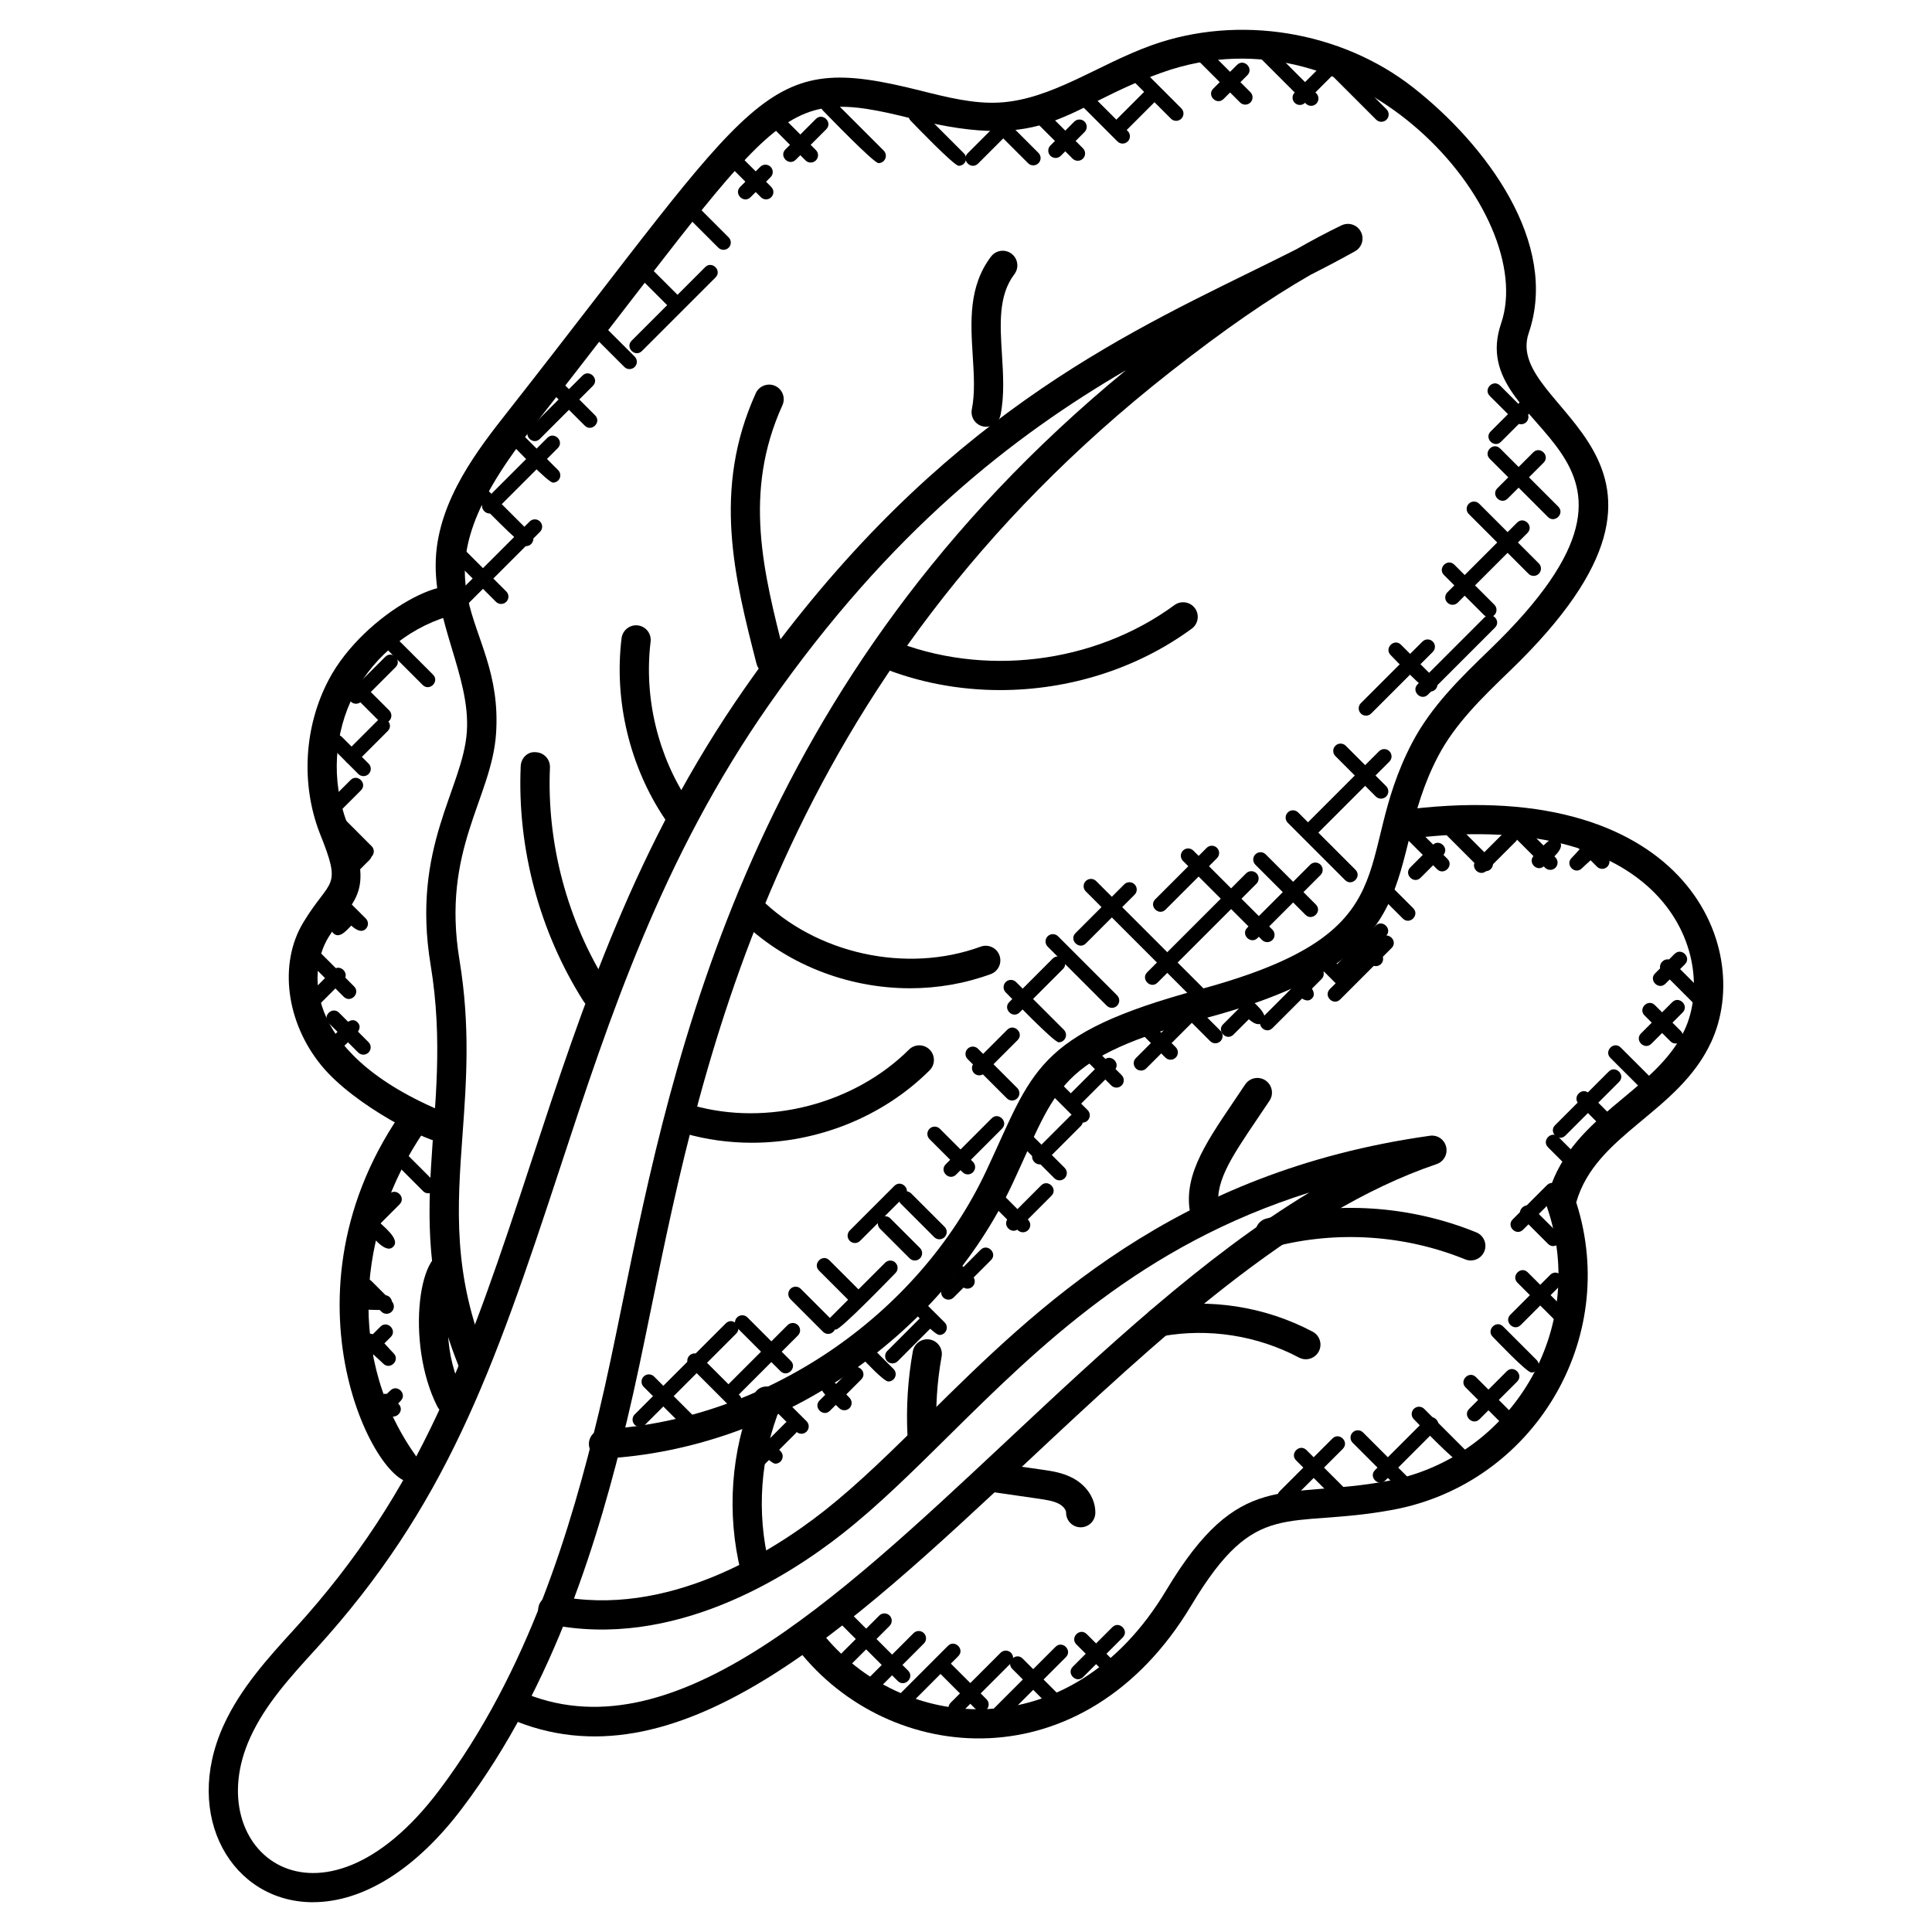 <?xml version="1.0" encoding="UTF-8"?>
<!-- Uploaded to: SVG Repo, www.svgrepo.com, Generator: SVG Repo Mixer Tools -->
<svg fill="#000000" width="800px" height="800px" version="1.1" viewBox="144 144 512 512" xmlns="http://www.w3.org/2000/svg">
 <g>
  <path d="m226.96 648.11c-21.422-0.008-34.684-22.727-23.719-46.848 4.496-9.875 11.781-17.867 18.82-25.586 33.801-37.051 46.117-73.254 62.883-124.29 13.512-41.094 27.477-83.594 56.52-125.14 47.297-67.648 95.156-91.145 133.62-110.01 4.293-2.109 8.465-4.156 12.496-6.199 3.93-2.254 7.914-4.379 11.938-6.324 1.898-0.891 4.156-0.164 5.125 1.699 0.969 1.859 0.285 4.148-1.543 5.168-3.789 2.125-7.742 4.199-11.828 6.269-11.129 6.402-22.926 14.57-37.113 25.703-103.43 81.176-124.02 181.81-137.64 248.41-2.148 10.512-4.156 20.277-6.277 29.121-7.402 30.816-19.051 70.379-43.723 103.07-12.125 16.086-26.172 24.945-39.555 24.945zm215.38-405.98c-29.586 17.262-62.223 42.391-94.516 88.578-28.391 40.605-42.18 82.547-55.512 123.12-17.688 53.816-30.199 89.391-64.52 127.09-6.945 7.613-13.504 14.805-17.492 23.57-13.711 30.16 18.539 55.77 50.031 14.027 23.805-31.547 35.152-70.121 42.375-100.21 2.109-8.766 4.086-18.445 6.215-28.863 13.543-66.184 33.844-165.43 133.42-247.3z"/>
  <path d="m303.94 530.54c-2.055 0-3.758-1.605-3.867-3.668-0.125-2.133 1.52-3.961 3.66-4.078 42.676-2.301 83.523-29.848 101.65-68.543 12.387-26.301 12.648-36.211 56.551-48.047 57.055-15.379 39.816-33.887 56.309-65.379 5.102-9.742 12.969-17.332 20.57-24.68 56.273-54.312-7.293-56.41 2.992-86.414 10.023-29.305-37.965-85.09-89.949-66.473-26.027 9.309-29.934 21.277-65.844 12.254-36.895-9.281-34.203-3.082-101.32 82.312-34.406 43.73-7.086 48.879-9.23 80.594-1.172 17.27-14.531 30.703-9.695 59.992 2.891 17.508 1.836 32.129 0.812 46.273-1.387 19.129-2.699 37.188 6.656 59.652 0.82 1.977-0.117 4.246-2.086 5.07-1.977 0.828-4.246-0.109-5.07-2.086-17.043-40.941-1.262-67.07-7.961-107.64-5.176-31.289 8.59-46.637 9.602-61.773 1-14.648-9.016-29.383-8.215-45.895 0.758-15.672 11.348-29.137 19.082-38.965 67.254-85.57 67.074-95.641 109.31-85.039 7.246 1.82 14.168 3.543 20.883 3.172 13.867-0.742 26.176-10.082 40.453-15.199 22.949-8.215 50.141-3.805 69.301 11.23 19.215 15.082 38.77 41.172 30.594 65.047-7.062 20.641 54.258 32.414-4.938 89.477-7.488 7.231-14.562 14.066-19.082 22.695-15.348 29.23 0.254 52.715-61.172 69.262-40.141 10.812-39.531 18.152-51.535 43.848-19.309 41.203-62.812 70.535-108.26 72.992-0.062 0.012-0.133 0.012-0.203 0.012z"/>
  <path d="m262.21 447.01c-4.488 0-24.309-10.016-33.004-20.602-9.41-11.457-11.402-27.051-4.836-37.934 7.199-11.93 10.449-8.598 4.332-23.758-4.992-13.016-4.102-28.16 2.379-40.508 9.348-17.828 34.547-30.77 36.652-22.129 0.496 2.078-0.773 4.172-2.852 4.68-11.418 2.773-21.492 10.641-26.949 21.043-5.449 10.402-6.199 23.16-2 34.137 7.945 19.703 1.133 20.477-4.938 30.531-5.711 9.473-6.356 31.688 32.633 47.047 1.992 0.789 2.969 3.039 2.18 5.031-0.59 1.531-2.055 2.461-3.598 2.461z"/>
  <path d="m278.88 599.37c-1.961-0.852-2.852-3.141-2-5.102 0.859-1.969 3.156-2.852 5.102-2 39.453 17.238 82.781-23.309 128.64-66.246 25.91-24.27 52.473-49.141 80.371-65.992-44.492 13.984-71.48 40.66-95.816 64.719-9.488 9.371-18.438 18.223-27.766 25.578-15.066 11.898-45.242 30.816-77.703 24.129-2.102-0.434-3.441-2.488-3.008-4.582 0.434-2.109 2.504-3.434 4.582-3.016 29.383 6.086 57.316-11.555 71.332-22.617 8.977-7.094 17.789-15.797 27.113-25.012 29.184-28.84 65.496-64.734 133.21-74.238 2.031-0.293 3.852 1.008 4.309 2.945 0.465 1.945-0.637 3.922-2.527 4.566-37.988 12.867-73.992 46.574-108.8 79.176-47.715 44.672-92.91 87.016-137.04 67.691z"/>
  <path d="m344.09 563.46c-1.742 0-3.324-1.18-3.758-2.938-3.82-15.41-2.637-31.988 3.363-46.676 1.93-4.727 9.113-1.82 7.176 2.93-5.371 13.184-6.449 28.059-3.016 41.879 0.512 2.078-0.75 4.184-2.828 4.695-0.316 0.07-0.633 0.109-0.938 0.109z"/>
  <path d="m355.48 581.16c-1.316-1.684-1.023-4.125 0.66-5.441 1.691-1.316 4.125-1.031 5.441 0.66 21.285 27.16 66.215 31.215 91.453-10.898 19.469-32.484 31.035-23.902 58.613-28.988 32.996-6.078 53.371-40.344 42.367-72.473-0.242-0.699-0.277-1.457-0.102-2.18 5.441-22.191 28.641-27.941 36.531-44.91 9.023-19.445-4.711-60.133-75.27-50.375-5.031 0.715-6.152-6.969-1.062-7.672 75.914-10.566 95.203 35.809 83.352 61.316-8.703 18.75-30.578 24.309-35.746 42.445 11.688 36.367-11.473 74.625-48.66 81.477-28.375 5.223-36.082-3.519-53.363 25.344-28.371 47.32-80.023 42.59-104.21 11.695z"/>
  <path d="m533.77 478.04c-0.488 0-0.984-0.094-1.457-0.285-16.02-6.519-34.043-7.703-50.77-3.324-2.109 0.512-4.191-0.699-4.727-2.766-0.543-2.07 0.699-4.191 2.758-4.727 18.348-4.781 38.109-3.496 55.66 3.652 1.984 0.805 2.938 3.07 2.125 5.047-0.617 1.488-2.059 2.402-3.59 2.402z"/>
  <path d="m463.51 469.92c-1.707 0-3.269-1.133-3.734-2.859-2.844-10.434 3.277-19.477 11.023-30.934l3.18-4.727c1.195-1.789 3.613-2.262 5.371-1.086 1.781 1.18 2.269 3.59 1.094 5.371l-3.223 4.789c-7.144 10.57-11.867 17.555-9.961 24.555 0.559 2.062-0.652 4.191-2.719 4.758-0.348 0.086-0.695 0.133-1.031 0.133z"/>
  <path d="m490.06 504.22c-0.613 0-1.23-0.148-1.812-0.449-11.062-5.859-23.941-7.875-36.273-5.656-2.078 0.355-4.117-1.023-4.496-3.133-0.379-2.109 1.023-4.125 3.133-4.504 14.035-2.519 28.68-0.234 41.266 6.441 1.891 1 2.613 3.348 1.605 5.238-0.699 1.309-2.039 2.062-3.422 2.062z"/>
  <path d="m430.4 548.75h-0.039c-2.141-0.016-3.859-1.773-3.836-3.914 0.008-0.715-0.773-1.684-1.797-2.254-1.504-0.828-3.496-1.117-5.606-1.426l-11.586-1.676c-2.117-0.309-3.59-2.269-3.285-4.387 0.309-2.125 2.324-3.606 4.387-3.277l11.594 1.668c2.574 0.371 5.481 0.797 8.215 2.293 3.637 1.992 5.867 5.488 5.828 9.121-0.016 2.141-1.746 3.852-3.875 3.852z"/>
  <path d="m388.36 528.06c-2.055 0-3.758-1.613-3.867-3.684-0.379-7.457 0.102-14.945 1.418-22.262 0.379-2.109 2.418-3.512 4.504-3.125 2.109 0.379 3.504 2.394 3.125 4.504-1.219 6.727-1.66 13.617-1.309 20.484 0.117 2.141-1.535 3.961-3.676 4.07-0.07 0.012-0.141 0.012-0.195 0.012z"/>
  <path d="m249.95 439.46c2.867-4.199 9.293 0.109 6.402 4.363-17.812 26.129-20.812 60.836-1.371 87.059 1.277 1.723 0.914 4.148-0.805 5.418-8.094 5.992-38.484-46.574-4.227-96.84z"/>
  <path d="m263.33 518.84c-1.418 0-2.781-0.781-3.457-2.133-8.598-17.09-4.727-43.848 3.465-40.559 1.984 0.805 2.945 3.062 2.141 5.047-4.125 10.215-3.637 22.199 1.309 32.035 0.961 1.914 0.195 4.238-1.723 5.199-0.559 0.277-1.148 0.41-1.734 0.41z"/>
  <path d="m409.06 326.88c-10.922 0-21.836-2.031-31.949-6.199-1.977-0.812-2.922-3.078-2.102-5.062 0.805-1.977 3.078-2.906 5.055-2.109 24.391 10.039 53.914 6.457 75.184-9.16 1.707-1.246 4.133-0.898 5.418 0.828 1.262 1.727 0.891 4.156-0.828 5.418-14.594 10.715-32.703 16.285-50.777 16.285z"/>
  <path d="m405.36 257.1c-0.254 0-0.512-0.023-0.773-0.078-2.102-0.426-3.457-2.465-3.039-4.566 0.852-4.254 0.559-9.031 0.242-14.082-0.566-9.086-1.156-18.469 4.852-26.391 1.301-1.707 3.727-2.031 5.426-0.742 1.715 1.293 2.047 3.719 0.75 5.434-4.269 5.629-3.789 13.207-3.293 21.223 0.332 5.332 0.684 10.844-0.379 16.098-0.367 1.828-1.988 3.106-3.785 3.106z"/>
  <path d="m348.24 322.83c-1.734 0-3.309-1.164-3.75-2.914-5.805-22.68-11.805-46.125-0.195-71.719 0.883-1.953 3.215-2.805 5.125-1.93 1.953 0.883 2.812 3.188 1.93 5.133-10.488 23.113-5.07 44.234 0.652 66.598 0.527 2.078-0.723 4.184-2.789 4.711-0.336 0.082-0.656 0.121-0.973 0.121z"/>
  <path d="m385.17 405.9c-16.727 0-33.391-6.512-45.352-18.5-1.504-1.52-1.504-3.969 0.016-5.481 1.496-1.504 3.969-1.512 5.481 0.008 14.797 14.859 38.887 20.168 58.574 12.945 2-0.738 4.238 0.293 4.977 2.301 0.738 2.008-0.293 4.231-2.309 4.977-6.887 2.523-14.148 3.75-21.387 3.75z"/>
  <path d="m343.25 446.84c-6 0-12.023-0.812-17.859-2.488-2.062-0.59-3.246-2.734-2.66-4.797 0.582-2.062 2.727-3.231 4.789-2.652 19.766 5.664 42.801-0.262 57.371-14.75 1.512-1.504 3.969-1.504 5.481 0.016 1.504 1.52 1.504 3.969-0.016 5.481-12.434 12.387-29.719 19.191-47.105 19.191z"/>
  <path d="m301.9 411.14c-1.277 0-2.535-0.637-3.269-1.805-11.672-18.41-17.586-40.523-16.641-62.285 0.094-2.133 1.812-3.953 4.039-3.703 2.141 0.094 3.797 1.898 3.711 4.039-0.875 20.191 4.613 40.715 15.434 57.805 1.156 1.805 0.613 4.199-1.195 5.348-0.645 0.406-1.363 0.602-2.078 0.602z"/>
  <path d="m323.48 362.84c-1.238 0-2.457-0.598-3.207-1.707-9.379-13.891-13.586-31.391-11.551-48.016 0.262-2.125 2.246-3.644 4.316-3.379 2.125 0.254 3.644 2.195 3.379 4.316-1.805 14.805 1.938 30.383 10.277 42.746 1.203 1.773 0.738 4.18-1.047 5.379-0.664 0.445-1.422 0.66-2.168 0.66z"/>
  <path d="m364.66 584.49 12.355-12.355c0.758-0.758 1.984-0.758 2.734 0 0.758 0.758 0.758 1.984 0 2.742l-12.355 12.355c-1.812 1.816-4.535-0.941-2.734-2.742z"/>
  <path d="m372.45 590.45 13.648-13.648c0.758-0.758 1.984-0.758 2.742 0 0.758 0.758 0.758 1.984 0 2.742l-13.648 13.648c-1.82 1.816-4.551-0.941-2.742-2.742z"/>
  <path d="m381.49 593.9 13.719-13.727c1.797-1.797 4.559 0.922 2.734 2.742l-13.711 13.727c-1.82 1.816-4.547-0.934-2.742-2.742z"/>
  <path d="m395.95 595.22 13.223-13.223c0.758-0.758 1.984-0.758 2.742 0 0.758 0.758 0.758 1.984 0 2.742l-13.223 13.223c-1.812 1.797-4.547-0.938-2.742-2.742z"/>
  <path d="m407.45 596.7 16.27-16.27c1.797-1.797 4.559 0.922 2.742 2.742l-16.27 16.27c-1.816 1.812-4.547-0.938-2.742-2.742z"/>
  <path d="m428.31 585.69 10.473-10.473c1.797-1.797 4.559 0.922 2.742 2.742l-10.473 10.473c-1.82 1.816-4.547-0.945-2.742-2.742z"/>
  <path d="m381.91 589.47-14.594-14.594c-0.758-0.758-0.758-1.984 0-2.742 0.758-0.758 1.984-0.758 2.742 0l14.594 14.594c1.809 1.82-0.941 4.551-2.742 2.742z"/>
  <path d="m402.7 597.07-10.57-10.57c-1.797-1.797 0.922-4.559 2.742-2.742l10.57 10.57c0.758 0.758 0.758 1.984 0 2.742-0.75 0.75-1.98 0.766-2.742 0z"/>
  <path d="m422.18 596.2-9.906-9.914c-1.797-1.805 0.922-4.559 2.742-2.742l9.906 9.914c0.758 0.758 0.758 1.984 0 2.742-0.754 0.742-1.977 0.758-2.742 0z"/>
  <path d="m438.96 589.49-9.703-9.695c-1.797-1.805 0.922-4.559 2.742-2.742l9.703 9.703c0.758 0.758 0.758 1.984 0 2.742-0.758 0.746-1.98 0.762-2.742-0.008z"/>
  <path d="m500.82 544.36-13.332-13.332c-1.797-1.797 0.922-4.559 2.742-2.742l13.332 13.332c0.758 0.758 0.758 1.984 0 2.742-0.75 0.75-1.977 0.758-2.742 0z"/>
  <path d="m516.29 540.17-13.82-13.82c-0.758-0.758-0.758-1.984 0-2.742 0.758-0.758 1.984-0.758 2.742 0l13.82 13.82c0.758 0.758 0.758 1.984 0 2.742-0.758 0.75-1.98 0.758-2.742 0z"/>
  <path d="m530.91 531.54c-1.285 0-11.316-10.52-12.23-11.434-0.758-0.758-0.758-1.984 0-2.742 0.758-0.758 1.984-0.758 2.742 0l10.859 10.859c1.227 1.23 0.344 3.316-1.371 3.316z"/>
  <path d="m541.3 520.58-8.898-8.891c-1.797-1.805 0.922-4.559 2.742-2.742l8.891 8.891c0.758 0.758 0.758 1.984 0 2.742-0.742 0.754-1.973 0.762-2.734 0z"/>
  <path d="m549.85 507.73c-1.27 0-9.363-8.566-10.262-9.465-1.797-1.797 0.922-4.559 2.742-2.742l8.898 8.891c0.758 0.758 0.758 1.984 0 2.742-0.387 0.391-0.883 0.574-1.379 0.574z"/>
  <path d="m556.66 494.45-10.52-10.52c-1.797-1.797 0.922-4.559 2.734-2.742l10.527 10.52c0.758 0.758 0.758 1.984 0 2.742-0.758 0.75-1.984 0.758-2.742 0z"/>
  <path d="m554.25 473.64-6.875-6.867c-1.797-1.797 0.922-4.559 2.742-2.734l6.875 6.867c1.801 1.789-0.93 4.547-2.742 2.734z"/>
  <path d="m560.64 454.44-6.394-6.394c-1.797-1.797 0.922-4.559 2.742-2.742l6.394 6.394c1.816 1.82-0.938 4.547-2.742 2.742z"/>
  <path d="m569.66 443.81-7.301-7.309c-1.797-1.797 0.922-4.559 2.734-2.742l7.301 7.309c1.82 1.82-0.93 4.543-2.734 2.742z"/>
  <path d="m579.97 433.54-9.199-9.191c-1.797-1.797 0.922-4.559 2.742-2.742l9.199 9.191c1.812 1.82-0.938 4.543-2.742 2.742z"/>
  <path d="m586.7 419.98-6.875-6.867c-1.812-1.812 0.93-4.551 2.742-2.742l6.875 6.867c0.758 0.758 0.758 1.984 0 2.742-0.758 0.75-1.984 0.758-2.742 0z"/>
  <path d="m592.45 409.52-7.945-7.953c-1.812-1.812 0.945-4.551 2.742-2.742l7.945 7.953c0.758 0.758 0.758 1.984 0 2.742-0.75 0.746-1.973 0.77-2.742 0z"/>
  <path d="m484.49 542.51c-0.496 0-0.992-0.188-1.371-0.566-0.758-0.758-0.758-1.984 0-2.742l13.992-13.984c1.82-1.805 4.551 0.93 2.742 2.742l-13.992 13.984c-0.379 0.379-0.883 0.566-1.371 0.566z"/>
  <path d="m508.39 533.59 13.473-13.473c1.797-1.797 4.559 0.922 2.742 2.742l-13.473 13.473c-1.82 1.816-4.539-0.938-2.742-2.742z"/>
  <path d="m533.34 517.37 9.977-9.977c1.797-1.797 4.559 0.922 2.742 2.742l-9.977 9.977c-1.816 1.809-4.547-0.945-2.742-2.742z"/>
  <path d="m544.26 492.41 10.566-10.566c1.805-1.805 4.559 0.922 2.742 2.742l-10.566 10.566c-1.82 1.812-4.547-0.945-2.742-2.742z"/>
  <path d="m544.89 467.14 9.055-9.055c1.812-1.812 4.543 0.938 2.742 2.742l-9.055 9.055c-1.82 1.816-4.539-0.938-2.742-2.742z"/>
  <path d="m556.11 442.19 14.215-14.215c1.797-1.797 4.559 0.922 2.742 2.742l-14.215 14.215c-1.82 1.816-4.539-0.938-2.742-2.742z"/>
  <path d="m578.89 417.86 8.277-8.277c1.797-1.797 4.559 0.922 2.742 2.742l-8.277 8.277c-1.82 1.816-4.551-0.934-2.742-2.742z"/>
  <path d="m582.62 401.95 5.156-5.148c1.82-1.812 4.551 0.938 2.742 2.742l-5.156 5.148c-1.82 1.812-4.547-0.945-2.742-2.742z"/>
  <path d="m524.84 374.34-8.648-8.641c-1.812-1.812 0.93-4.551 2.742-2.734l8.648 8.641c1.797 1.797-0.93 4.547-2.742 2.734z"/>
  <path d="m515.76 387.42-6.75-6.75c-1.797-1.797 0.922-4.559 2.742-2.742l6.75 6.75c1.816 1.82-0.938 4.551-2.742 2.742z"/>
  <path d="m507.23 399.47-6.316-6.316c-1.797-1.797 0.922-4.559 2.742-2.734l6.316 6.316c0.758 0.758 0.758 1.984 0 2.742-0.762 0.742-1.984 0.75-2.742-0.008z"/>
  <path d="m498.71 405.32-6.859-6.867c-1.797-1.797 0.914-4.559 2.742-2.734l6.859 6.859c0.758 0.758 0.758 1.984 0 2.742-0.75 0.742-1.977 0.758-2.742 0z"/>
  <path d="m536.34 374.31-9.23-9.23c-1.797-1.797 0.922-4.559 2.742-2.742l9.23 9.23c0.758 0.758 0.758 1.984 0 2.742-0.75 0.75-1.973 0.758-2.742 0z"/>
  <path d="m553.46 373.96-9.512-9.512c-1.797-1.805 0.922-4.559 2.734-2.742l9.52 9.52c0.758 0.758 0.758 1.984 0 2.742-0.75 0.742-1.973 0.75-2.742-0.008z"/>
  <path d="m567.22 373.68-7.992-7.992c-1.797-1.797 0.922-4.559 2.742-2.734l7.992 7.992c0.758 0.758 0.758 1.984 0 2.742-0.758 0.754-1.98 0.762-2.742-0.008z"/>
  <path d="m497.16 400.7 11.395-11.387c1.797-1.805 4.559 0.922 2.742 2.734l-11.395 11.387c-1.82 1.824-4.547-0.934-2.742-2.734z"/>
  <path d="m517.74 373.87 5.938-5.938c1.797-1.797 4.559 0.922 2.734 2.742l-5.938 5.938c-1.812 1.812-4.531-0.938-2.734-2.742z"/>
  <path d="m535.21 372 7.719-7.719c1.797-1.797 4.559 0.922 2.742 2.742l-7.719 7.719c-1.82 1.812-4.551-0.938-2.742-2.742z"/>
  <path d="m550.5 370.75c2.047-2.055 4.719-5.867 6.656-3.93 1.945 1.93-1.875 4.621-3.922 6.664-1.793 1.809-4.555-0.914-2.734-2.734z"/>
  <path d="m560.48 371.38c2.223-2.223 5.598-6.938 7.633-4.898 2.039 2.039-2.676 5.418-4.898 7.633-1.812 1.816-4.539-0.938-2.734-2.734z"/>
  <path d="m462.42 410.9-30.68-30.68c-0.758-0.758-0.758-1.984 0-2.734 0.758-0.758 1.984-0.758 2.742 0l30.68 30.68c0.758 0.758 0.758 1.984 0 2.742-0.75 0.746-1.977 0.762-2.742-0.008z"/>
  <path d="m478.46 393.11-20.957-20.957c-0.758-0.758-0.758-1.984 0-2.742 0.758-0.758 1.984-0.758 2.742 0l20.957 20.957c0.758 0.758 0.758 1.984 0 2.742-0.758 0.75-1.984 0.758-2.742 0z"/>
  <path d="m500.46 377.23-15.184-15.184c-0.758-0.758-0.758-1.984 0-2.742 0.758-0.758 1.984-0.758 2.742 0l15.184 15.184c1.801 1.805-0.934 4.547-2.742 2.742z"/>
  <path d="m508.61 355.09-10.719-10.719c-0.758-0.758-0.758-1.984 0-2.742 0.758-0.758 1.984-0.758 2.742 0l10.719 10.719c0.758 0.758 0.758 1.984 0 2.734-0.75 0.758-1.977 0.766-2.742 0.008z"/>
  <path d="m523.02 327.28c-1.27 0-9.582-8.773-10.48-9.672-1.797-1.797 0.922-4.559 2.742-2.742l9.105 9.098c0.758 0.758 0.758 1.984 0 2.742-0.375 0.379-0.871 0.574-1.367 0.574z"/>
  <path d="m537.28 307-10.602-10.602c-1.805-1.797 0.922-4.559 2.742-2.742l10.602 10.602c0.758 0.758 0.758 1.984 0 2.742-0.75 0.75-1.973 0.758-2.742 0z"/>
  <path d="m549.06 296.05-15.812-15.82c-0.758-0.758-0.758-1.984 0-2.742 0.766-0.766 1.992-0.75 2.742 0l15.812 15.82c0.758 0.758 0.758 1.984 0 2.742-0.75 0.754-1.973 0.766-2.742 0z"/>
  <path d="m424.57 420.22c-1.293 0-13.121-12.316-14.043-13.23-0.758-0.758-0.758-1.984 0-2.742 0.758-0.75 1.984-0.758 2.742 0l12.672 12.664c0.758 0.758 0.758 1.984 0 2.742-0.379 0.383-0.867 0.566-1.371 0.566z"/>
  <path d="m410.84 435.08-10.41-10.41c-0.758-0.758-0.758-1.984 0-2.742 0.766-0.766 1.992-0.75 2.742 0l10.41 10.41c0.758 0.758 0.758 1.984 0 2.742-0.75 0.746-1.977 0.77-2.742 0z"/>
  <path d="m399.11 454.66-8.781-8.781c-0.758-0.758-0.758-1.984 0-2.742 0.766-0.766 1.992-0.75 2.742 0l8.781 8.781c0.758 0.758 0.758 1.984 0 2.734-0.75 0.762-1.973 0.777-2.742 0.008z"/>
  <path d="m391.58 471.86-8.82-8.82c-1.797-1.805 0.922-4.559 2.742-2.742l8.82 8.82c0.758 0.758 0.758 1.984 0 2.742-0.758 0.754-1.984 0.762-2.742 0z"/>
  <path d="m368.71 488.39-7.664-7.664c-1.797-1.797 0.922-4.559 2.742-2.742l7.664 7.664c0.758 0.758 0.758 1.984 0 2.742-0.75 0.75-1.973 0.758-2.742 0z"/>
  <path d="m350.83 507.37-11.496-11.504c-0.758-0.758-0.758-1.984 0-2.742 0.758-0.758 1.984-0.758 2.742 0l11.488 11.512c1.812 1.805-0.93 4.543-2.734 2.734z"/>
  <path d="m326.71 523.66-12.129-12.129c-0.758-0.758-0.758-1.984 0-2.742 0.758-0.758 1.984-0.758 2.742 0l12.137 12.129c0.758 0.758 0.758 1.984 0 2.742-0.758 0.754-1.984 0.762-2.75 0z"/>
  <path d="m337.25 516.52-10.543-10.543c-0.758-0.758-0.758-1.984 0-2.742s1.984-0.758 2.734 0l10.543 10.543c0.758 0.758 0.758 1.984 0 2.742-0.75 0.75-1.973 0.758-2.734 0z"/>
  <path d="m362.11 496.93-8.633-8.633c-0.758-0.758-0.758-1.984 0-2.742 0.758-0.758 1.984-0.758 2.734 0l8.633 8.633c0.758 0.758 0.758 1.984 0 2.742-0.75 0.754-1.977 0.77-2.734 0z"/>
  <path d="m385.07 477.48-7.867-7.859c-0.758-0.758-0.758-1.984 0-2.742 0.75-0.75 1.977-0.766 2.734 0l7.867 7.859c0.758 0.758 0.758 1.984 0 2.742-0.75 0.75-1.977 0.758-2.734 0z"/>
  <path d="m437.3 410.52-15.656-15.656c-0.758-0.758-0.758-1.984 0-2.742s1.984-0.758 2.742 0l15.656 15.656c0.758 0.758 0.758 1.984 0 2.742-0.75 0.754-1.984 0.77-2.742 0z"/>
  <path d="m489.97 386.44-13.285-13.285c-0.758-0.758-0.758-1.984 0-2.742 0.766-0.766 1.992-0.75 2.734 0l13.285 13.285c1.836 1.836-0.961 4.519-2.734 2.742z"/>
  <path d="m554.21 281-15.402-15.402c-1.797-1.805 0.922-4.559 2.742-2.742l15.402 15.402c1.816 1.812-0.938 4.539-2.742 2.742z"/>
  <path d="m545.74 255.86-6.938-6.93c-1.797-1.805 0.922-4.559 2.742-2.742l6.938 6.938c0.758 0.758 0.758 1.984 0 2.742-0.75 0.742-1.973 0.758-2.742-0.008z"/>
  <path d="m312.2 521.58c-0.758-0.758-0.758-1.984 0-2.742l24.145-24.137c1.797-1.797 4.559 0.922 2.734 2.742l-24.145 24.137c-0.742 0.754-1.965 0.762-2.734 0z"/>
  <path d="m336.94 510.95 15.781-15.781c0.758-0.758 1.984-0.758 2.742 0 0.758 0.758 0.758 1.984 0 2.742l-15.781 15.781c-1.82 1.816-4.547-0.945-2.742-2.742z"/>
  <path d="m365.54 496.34c-1.715 0-2.59-2.086-1.371-3.309l14.402-14.402c0.758-0.758 1.984-0.758 2.734 0 0.758 0.758 0.758 1.984 0 2.742-0.914 0.922-14.457 14.969-15.766 14.969z"/>
  <path d="m369.19 472.84c-0.758-0.758-0.758-1.984 0-2.742l11.828-11.828c1.797-1.797 4.559 0.922 2.742 2.742l-11.828 11.828c-0.758 0.762-1.98 0.77-2.742 0z"/>
  <path d="m394.63 452.54 12.16-12.168c1.797-1.797 4.559 0.922 2.742 2.742l-12.16 12.168c-1.82 1.812-4.543-0.938-2.742-2.742z"/>
  <path d="m403.52 428.98c-0.496 0-0.992-0.188-1.371-0.566-0.758-0.758-0.758-1.984 0-2.734l8.781-8.781c1.797-1.797 4.559 0.922 2.742 2.742l-8.781 8.781c-0.379 0.363-0.875 0.559-1.371 0.559z"/>
  <path d="m411.47 409.55 11.512-11.52c0.758-0.758 1.984-0.758 2.742 0 0.758 0.758 0.758 1.984 0 2.742l-11.512 11.52c-1.82 1.816-4.539-0.941-2.742-2.742z"/>
  <path d="m429.03 391.27 12.906-12.906c0.758-0.758 1.984-0.758 2.742 0 0.758 0.758 0.758 1.984 0 2.742l-12.906 12.906c-1.812 1.809-4.559-0.934-2.742-2.742z"/>
  <path d="m448.02 401.66 26.223-26.223c0.758-0.758 1.984-0.758 2.742 0 0.758 0.758 0.758 1.984 0 2.742l-26.223 26.223c-1.82 1.816-4.547-0.941-2.742-2.742z"/>
  <path d="m474.54 389.84 16.68-16.688c0.758-0.758 1.984-0.758 2.734 0 0.758 0.758 0.758 1.984 0 2.742l-16.68 16.688c-1.797 1.801-4.562-0.91-2.734-2.742z"/>
  <path d="m450.16 382.31 13.617-13.617c0.758-0.758 1.984-0.758 2.734 0 0.758 0.758 0.758 1.984 0 2.734l-13.617 13.617c-1.797 1.805-4.559-0.906-2.734-2.734z"/>
  <path d="m490.66 361.89 18.805-18.805c0.758-0.758 1.984-0.758 2.742 0 0.758 0.758 0.758 1.984 0 2.742l-18.805 18.805c-1.82 1.816-4.547-0.945-2.742-2.742z"/>
  <path d="m504.64 333.09c-0.758-0.758-0.758-1.984 0-2.742l16.324-16.324c0.758-0.758 1.984-0.758 2.742 0 0.758 0.758 0.758 1.984 0 2.734l-16.324 16.324c-0.758 0.758-1.984 0.766-2.742 0.008z"/>
  <path d="m519.68 325.34 17.75-17.75c1.797-1.797 4.559 0.922 2.742 2.742l-17.75 17.75c-1.82 1.816-4.539-0.941-2.742-2.742z"/>
  <path d="m527.57 303.71c-0.758-0.758-0.758-1.984 0-2.742l18.477-18.469c1.805-1.805 4.559 0.922 2.742 2.742l-18.477 18.469c-0.758 0.754-1.98 0.762-2.742 0z"/>
  <path d="m540.82 273.38 9.504-9.496c1.797-1.805 4.559 0.922 2.734 2.742l-9.504 9.496c-1.812 1.816-4.539-0.938-2.734-2.742z"/>
  <path d="m539.04 258.34 8.867-8.867c1.797-1.805 4.559 0.922 2.734 2.742l-8.867 8.867c-1.797 1.801-4.547-0.93-2.734-2.742z"/>
  <path d="m484.34 404.04c-1.797-1.805 0.922-4.559 2.742-2.742 2.164 2.164 6.598 5.301 4.582 7.316s-5.16-2.41-7.324-4.574z"/>
  <path d="m471.24 410.25c-1.812-1.812 0.93-4.551 2.742-2.742 2.18 2.18 6.688 5.371 4.668 7.402-2.031 2.019-5.242-2.492-7.41-4.66z"/>
  <path d="m464.7 419.91-5.875-5.875c-1.797-1.797 0.922-4.559 2.742-2.734l5.875 5.875c0.758 0.758 0.758 1.984 0 2.742-0.75 0.746-1.977 0.762-2.742-0.008z"/>
  <path d="m452.84 424.27-6.441-6.449c-1.812-1.812 0.945-4.551 2.742-2.742l6.441 6.449c0.758 0.758 0.758 1.984 0 2.742-0.75 0.754-1.973 0.77-2.742 0z"/>
  <path d="m438.5 431.66-6.598-6.59c-1.812-1.812 0.93-4.551 2.742-2.742l6.598 6.59c0.758 0.758 0.758 1.984 0 2.742-0.766 0.77-1.988 0.754-2.742 0z"/>
  <path d="m429.5 440.94-7.59-7.59c-1.812-1.812 0.945-4.551 2.742-2.742l7.59 7.59c0.758 0.758 0.758 1.984 0 2.742-0.75 0.754-1.977 0.77-2.742 0z"/>
  <path d="m423.41 456.24-8.742-8.742c-1.797-1.797 0.922-4.559 2.742-2.742l8.742 8.742c0.758 0.758 0.758 1.984 0 2.742-0.75 0.754-1.984 0.762-2.742 0z"/>
  <path d="m413.72 470-6.977-6.984c-1.812-1.812 0.945-4.551 2.742-2.742l6.977 6.984c0.758 0.758 0.758 1.984 0 2.742-0.75 0.746-1.977 0.77-2.742 0z"/>
  <path d="m399.01 484.94-5.371-5.371c-0.758-0.758-0.758-1.984 0-2.742 0.758-0.75 1.984-0.766 2.742 0l5.371 5.371c0.758 0.758 0.758 1.984 0 2.742-0.773 0.766-2 0.75-2.742 0z"/>
  <path d="m392.98 497.78c-1.246 0-5.629-4.82-6.598-5.789-1.812-1.812 0.93-4.551 2.742-2.742l5.223 5.215c0.758 0.758 0.758 1.984 0 2.742-0.375 0.387-0.863 0.574-1.367 0.574z"/>
  <path d="m379.43 510.11c-1.246 0-6.207-5.41-7.184-6.387-1.812-1.812 0.945-4.543 2.742-2.742l5.812 5.82c0.758 0.758 0.758 1.984 0 2.742-0.379 0.371-0.875 0.566-1.371 0.566z"/>
  <path d="m366.38 517.16c-2.156-2.156-6.473-5.215-4.473-7.215 2-2.008 5.078 2.34 7.215 4.481 0.758 0.758 0.758 1.984 0 2.742-0.75 0.746-1.977 0.762-2.742-0.008z"/>
  <path d="m355.01 523.39-5.535-5.527c-1.812-1.812 0.93-4.551 2.742-2.742l5.535 5.527c0.758 0.758 0.758 1.984 0 2.742-0.773 0.766-1.996 0.75-2.742 0z"/>
  <path d="m349.48 531.89c-1.246 0-5.262-4.465-6.207-5.41-1.812-1.812 0.945-4.543 2.742-2.742l4.836 4.844c0.758 0.758 0.758 1.984 0 2.742-0.379 0.375-0.883 0.566-1.371 0.566z"/>
  <path d="m343.61 532.34c-0.758-0.758-0.758-1.984 0-2.742l8.543-8.535c0.766-0.766 1.992-0.75 2.742 0 0.758 0.758 0.758 1.984 0 2.742l-8.543 8.535c-0.75 0.754-1.973 0.77-2.742 0z"/>
  <path d="m361.21 515.12 8.285-8.285c1.82-1.812 4.551 0.93 2.734 2.742l-8.285 8.285c-1.812 1.809-4.543-0.941-2.734-2.742z"/>
  <path d="m379.14 504.75c-0.758-0.758-0.758-1.984 0-2.742l8.656-8.664c1.797-1.797 4.559 0.922 2.742 2.742l-8.656 8.664c-0.75 0.75-1.984 0.758-2.742 0z"/>
  <path d="m393.98 487.85c-0.758-0.758-0.758-1.984 0-2.742l9.898-9.906c1.797-1.797 4.559 0.922 2.742 2.742l-9.898 9.906c-0.75 0.758-1.984 0.766-2.742 0z"/>
  <path d="m411.22 466.84 8.68-8.688c1.812-1.812 4.543 0.938 2.742 2.742l-8.68 8.688c-1.805 1.797-4.566-0.93-2.742-2.742z"/>
  <path d="m418.11 449.24 9.543-9.543c1.805-1.805 4.559 0.922 2.742 2.742l-9.543 9.543c-1.812 1.816-4.543-0.941-2.742-2.742z"/>
  <path d="m427.44 434.06 9.145-9.145c1.797-1.797 4.559 0.922 2.742 2.742l-9.145 9.145c-1.82 1.816-4.551-0.941-2.742-2.742z"/>
  <path d="m446.39 427.71c-1.715 0-2.59-2.086-1.371-3.309l14.688-14.688c1.805-1.797 4.559 0.922 2.742 2.742l-14.688 14.688c-0.379 0.375-0.875 0.566-1.371 0.566z"/>
  <path d="m468.14 415.44 5.371-5.371c1.805-1.805 4.559 0.922 2.742 2.742l-5.371 5.371c-1.82 1.816-4.547-0.941-2.742-2.742z"/>
  <path d="m478.48 413.72 12.992-12.992c1.797-1.797 4.559 0.922 2.734 2.742l-12.992 12.992c-1.812 1.805-4.539-0.945-2.734-2.742z"/>
  <path d="m496.42 406.12 13.625-13.625c1.797-1.797 4.559 0.922 2.742 2.742l-13.625 13.625c-1.816 1.816-4.539-0.941-2.742-2.742z"/>
  <path d="m357.47 186.51-10.105-10.125c-0.758-0.758-0.758-1.984 0-2.734 0.766-0.758 1.992-0.75 2.742 0l10.113 10.121c0.758 0.758 0.758 1.984 0 2.734-0.758 0.754-1.98 0.77-2.75 0.004z"/>
  <path d="m345.65 196.27-7.883-7.891c-0.758-0.758-0.758-1.984 0-2.734 0.766-0.758 1.992-0.75 2.734 0l7.883 7.891c0.758 0.758 0.758 1.984 0 2.734-0.742 0.746-1.965 0.766-2.734 0z"/>
  <path d="m334.36 209.64-9.27-9.27c-0.758-0.758-0.758-1.984 0-2.734s1.984-0.758 2.742 0l9.27 9.27c0.758 0.758 0.758 1.984 0 2.734-0.758 0.75-1.98 0.758-2.742 0z"/>
  <path d="m321.92 225.98-8.137-8.137c-1.805-1.797 0.922-4.559 2.742-2.734l8.137 8.137c0.758 0.758 0.758 1.984 0 2.742-0.75 0.742-1.973 0.758-2.742-0.008z"/>
  <path d="m309.46 241.25-7.656-7.656c-0.758-0.758-0.758-1.984 0-2.742 0.758-0.758 1.984-0.758 2.742 0l7.656 7.656c0.758 0.758 0.758 1.984 0 2.734-0.758 0.758-1.984 0.766-2.742 0.008z"/>
  <path d="m298.96 256.79-9.844-9.836c-0.758-0.758-0.758-1.984 0-2.742 0.758-0.758 1.984-0.758 2.742 0l9.836 9.836c1.824 1.82-0.93 4.547-2.734 2.742z"/>
  <path d="m290.55 271.9c-1.27 0-9.766-8.969-10.672-9.875-0.758-0.758-0.758-1.984 0-2.734 0.766-0.766 1.992-0.75 2.742 0l9.301 9.309c0.758 0.758 0.758 1.984 0 2.742-0.379 0.367-0.875 0.559-1.371 0.559z"/>
  <path d="m283.4 288.73c-1.293 0-12.883-12.074-13.797-13-0.758-0.758-0.758-1.984 0-2.742 0.758-0.758 1.984-0.758 2.742 0l12.434 12.434c1.211 1.223 0.332 3.309-1.379 3.309z"/>
  <path d="m275.44 303.49-12.695-12.695c-1.797-1.797 0.922-4.559 2.734-2.742l12.695 12.695c0.758 0.758 0.758 1.984 0 2.734-0.742 0.758-1.969 0.766-2.734 0.008z"/>
  <path d="m376.82 187.23c-1.301 0-13.805-13.008-14.727-13.93-0.758-0.758-0.758-1.984 0-2.742 0.758-0.758 1.984-0.758 2.742 0l13.363 13.363c0.758 0.758 0.758 1.984 0 2.734-0.387 0.391-0.883 0.574-1.379 0.574z"/>
  <path d="m398.08 187.94c-1.293 0-11.781-10.977-12.695-11.891-1.797-1.797 0.922-4.559 2.742-2.734l11.324 11.324c0.758 0.758 0.758 1.984 0 2.742-0.387 0.363-0.875 0.559-1.371 0.559z"/>
  <path d="m416.46 187.26-9.16-9.152c-0.758-0.758-0.758-1.984 0-2.742 0.75-0.75 1.977-0.766 2.742 0l9.16 9.152c0.758 0.758 0.758 1.984 0 2.734-0.758 0.762-1.98 0.77-2.742 0.008z"/>
  <path d="m428.25 186.04-9.301-9.301c-1.797-1.797 0.922-4.559 2.742-2.742l9.301 9.301c0.758 0.758 0.758 1.984 0 2.742-0.75 0.75-1.98 0.758-2.742 0z"/>
  <path d="m440.13 181.48-9.543-9.551c-0.758-0.758-0.758-1.984 0-2.742 0.758-0.758 1.984-0.758 2.734 0l9.551 9.551c0.758 0.758 0.758 1.984 0 2.742-0.75 0.754-1.977 0.762-2.742 0z"/>
  <path d="m454.32 175.46-9.348-9.348c-0.758-0.758-0.758-1.984 0-2.742 0.758-0.758 1.984-0.758 2.742 0l9.348 9.348c0.758 0.758 0.758 1.984 0 2.734-0.75 0.762-1.973 0.77-2.742 0.008z"/>
  <path d="m472.64 171.16-11.566-11.555c-1.797-1.797 0.922-4.559 2.742-2.734l11.555 11.555c0.758 0.758 0.758 1.984 0 2.742-0.746 0.746-1.973 0.754-2.731-0.008z"/>
  <path d="m490.09 171.48-12.562-12.562c-0.758-0.758-0.758-1.984 0-2.742 0.758-0.758 1.984-0.758 2.742 0l12.562 12.562c0.758 0.758 0.758 1.984 0 2.742-0.758 0.754-1.98 0.762-2.742 0z"/>
  <path d="m508.7 175.71-11.309-11.309c-0.758-0.758-0.758-1.984 0-2.742 0.758-0.758 1.984-0.758 2.742 0l11.309 11.309c0.758 0.758 0.758 1.984 0 2.742-0.754 0.742-1.977 0.766-2.742 0z"/>
  <path d="m265.49 301.07 18.875-18.867c0.758-0.758 1.984-0.758 2.742 0 0.758 0.758 0.758 1.984 0 2.742l-18.871 18.859c-1.824 1.824-4.543-0.938-2.746-2.734z"/>
  <path d="m272.34 276.75 16.727-16.727c1.797-1.797 4.559 0.922 2.742 2.742l-16.727 16.727c-1.805 1.801-4.57-0.91-2.742-2.742z"/>
  <path d="m284.33 257.57 14.043-14.043c1.797-1.797 4.559 0.922 2.742 2.742l-14.043 14.043c-1.82 1.809-4.547-0.941-2.742-2.742z"/>
  <path d="m311.39 234.28 19.484-19.484c1.797-1.805 4.559 0.922 2.742 2.734l-19.484 19.484c-1.812 1.812-4.547-0.922-2.742-2.734z"/>
  <path d="m340.16 193.52 5.316-5.309c0.758-0.758 1.984-0.758 2.742 0 0.758 0.758 0.758 1.984 0 2.734l-5.316 5.316c-1.812 1.805-4.555-0.93-2.742-2.742z"/>
  <path d="m352.15 183.59 8.062-8.062c1.797-1.797 4.559 0.922 2.734 2.742l-8.062 8.062c-1.812 1.809-4.539-0.945-2.734-2.742z"/>
  <path d="m400.45 184.61 9.547-9.543c0.766-0.766 1.992-0.75 2.742 0 0.758 0.758 0.758 1.984 0 2.742l-9.543 9.543c-1.816 1.805-4.555-0.938-2.746-2.742z"/>
  <path d="m422.37 185.29c-0.758-0.758-0.758-1.984 0-2.734l6.316-6.316c0.766-0.758 1.992-0.75 2.742 0 0.758 0.758 0.758 1.984 0 2.742l-6.312 6.309c-0.754 0.754-1.977 0.77-2.746 0z"/>
  <path d="m438.82 176.73 8.535-8.535c0.758-0.758 1.984-0.758 2.742 0 0.758 0.758 0.758 1.984 0 2.742l-8.535 8.535c-1.812 1.812-4.543-0.945-2.742-2.742z"/>
  <path d="m465.53 167.48 6.293-6.277c1.809-1.816 4.543 0.926 2.738 2.734l-6.293 6.285c-1.816 1.812-4.543-0.938-2.738-2.742z"/>
  <path d="m487.11 171.25c-0.758-0.758-0.758-1.984 0-2.742l9.316-9.324c0.75-0.75 1.977-0.766 2.742 0 0.758 0.758 0.758 1.984 0 2.734l-9.316 9.324c-0.758 0.758-1.98 0.766-2.742 0.008z"/>
  <path d="m256.01 325.52-11.223-11.223c-0.758-0.758-0.758-1.984 0-2.742 0.758-0.758 1.984-0.758 2.734 0l11.223 11.223c1.824 1.82-0.926 4.547-2.734 2.742z"/>
  <path d="m244.41 335.02-8.605-8.605c-0.758-0.758-0.758-1.984 0-2.742 0.758-0.758 1.984-0.758 2.742 0l8.605 8.605c0.758 0.758 0.758 1.984 0 2.742-0.75 0.75-1.973 0.758-2.742 0z"/>
  <path d="m238.95 349.11-7.055-7.062c-1.805-1.805 0.914-4.559 2.742-2.734l7.055 7.062c0.758 0.758 0.758 1.984 0 2.742-0.75 0.746-1.973 0.762-2.742-0.008z"/>
  <path d="m239.75 371-7.852-7.859c-1.789-1.789 0.898-4.559 2.742-2.742l7.852 7.859c0.758 0.758 0.758 1.984 0 2.742-0.75 0.742-1.977 0.766-2.742 0z"/>
  <path d="m233.06 385.02c-1.828-1.828 0.961-4.535 2.734-2.742l5.148 5.141c0.758 0.758 0.758 1.984 0 2.734-2.176 2.191-5.68-2.938-7.883-5.133z"/>
  <path d="m235.09 408.15-10.23-10.223c-0.758-0.758-0.758-1.984 0-2.742 0.75-0.75 1.977-0.766 2.742 0l10.23 10.223c1.801 1.805-0.922 4.555-2.742 2.742z"/>
  <path d="m238.93 422.93-7.82-7.812c-1.828-1.828 0.961-4.535 2.734-2.742l7.82 7.812c0.758 0.758 0.758 1.984 0 2.742-0.742 0.75-1.965 0.758-2.734 0z"/>
  <path d="m256.13 459.67-7.043-7.043c-1.797-1.797 0.922-4.559 2.734-2.742l7.047 7.047c0.758 0.758 0.758 1.984 0 2.742-0.754 0.75-1.977 0.766-2.738-0.004z"/>
  <path d="m240.48 469.43c-1.797-1.797 0.922-4.559 2.742-2.742 2.231 2.231 7.023 5.68 4.977 7.719-2.027 2.047-5.484-2.742-7.719-4.977z"/>
  <path d="m245.07 491.6-5.363-5.363c-1.805-1.805 0.922-4.551 2.742-2.742l5.363 5.363c0.758 0.758 0.758 1.984 0 2.742-0.766 0.77-1.992 0.746-2.742 0z"/>
  <path d="m245.57 505.38c-2.18-2.18-6.711-5.402-4.68-7.426 2.023-2.031 5.246 2.504 7.426 4.688 1.809 1.816-0.949 4.547-2.746 2.738z"/>
  <path d="m246.89 518.82c-1.66-1.66-3.766-3.18-2.102-4.844 1.668-1.668 3.188 0.449 4.844 2.102 1.816 1.812-0.945 4.539-2.742 2.742z"/>
  <path d="m238.34 330.5c-0.496 0-0.992-0.188-1.371-0.566-0.758-0.758-0.758-1.984 0-2.742l9.121-9.121c1.797-1.805 4.559 0.922 2.742 2.742l-9.121 9.121c-0.379 0.379-0.867 0.566-1.371 0.566z"/>
  <path d="m235.8 343.21 8.215-8.215c1.797-1.797 4.559 0.922 2.734 2.742l-8.207 8.207c-1.82 1.824-4.543-0.93-2.742-2.734z"/>
  <path d="m230.73 356.89 6.176-6.176c1.805-1.797 4.559 0.922 2.742 2.742l-6.176 6.176c-1.82 1.816-4.547-0.941-2.742-2.742z"/>
  <path d="m234.63 376.43c-2.008-2.008 2.371-5.117 4.535-7.269 1.805-1.805 4.559 0.922 2.742 2.742l-4.535 4.535c-0.758 0.75-1.984 0.758-2.742-0.008z"/>
  <path d="m232.29 391.28c-1.828-1.828 1.188-3.93 3.094-5.828 1.797-1.797 4.559 0.922 2.734 2.734-1.898 1.91-4 4.926-5.828 3.094z"/>
  <path d="m226.43 406.91 5.859-5.859c1.812-1.812 4.543 0.938 2.742 2.742l-5.859 5.859c-1.805 1.797-4.559-0.93-2.742-2.742z"/>
  <path d="m232.68 418.24c1.914-1.914 4.199-5.199 6.062-3.324 1.867 1.867-1.387 4.133-3.324 6.07-1.801 1.793-4.559-0.934-2.738-2.746z"/>
  <path d="m242.06 465.52 5.094-5.094c1.797-1.797 4.559 0.922 2.734 2.742l-5.094 5.094c-1.812 1.816-4.539-0.934-2.734-2.742z"/>
  <path d="m241.86 491.1c-1.07 0-1.938-0.867-1.938-1.938 0-2.535 3.394-1.938 6.016-1.938 1.07 0 1.938 0.867 1.938 1.938 0.008 2.535-3.387 1.938-6.016 1.938z"/>
  <path d="m238.93 501.46 5.875-5.875c1.797-1.805 4.559 0.922 2.742 2.742l-5.875 5.875c-1.82 1.816-4.539-0.934-2.742-2.742z"/>
  <path d="m243.23 519.45c-1.961-1.961 2.094-4.836 4.215-6.953 1.797-1.797 4.559 0.922 2.734 2.742-2.109 2.117-4.984 6.172-6.949 4.211z"/>
 </g>
</svg>